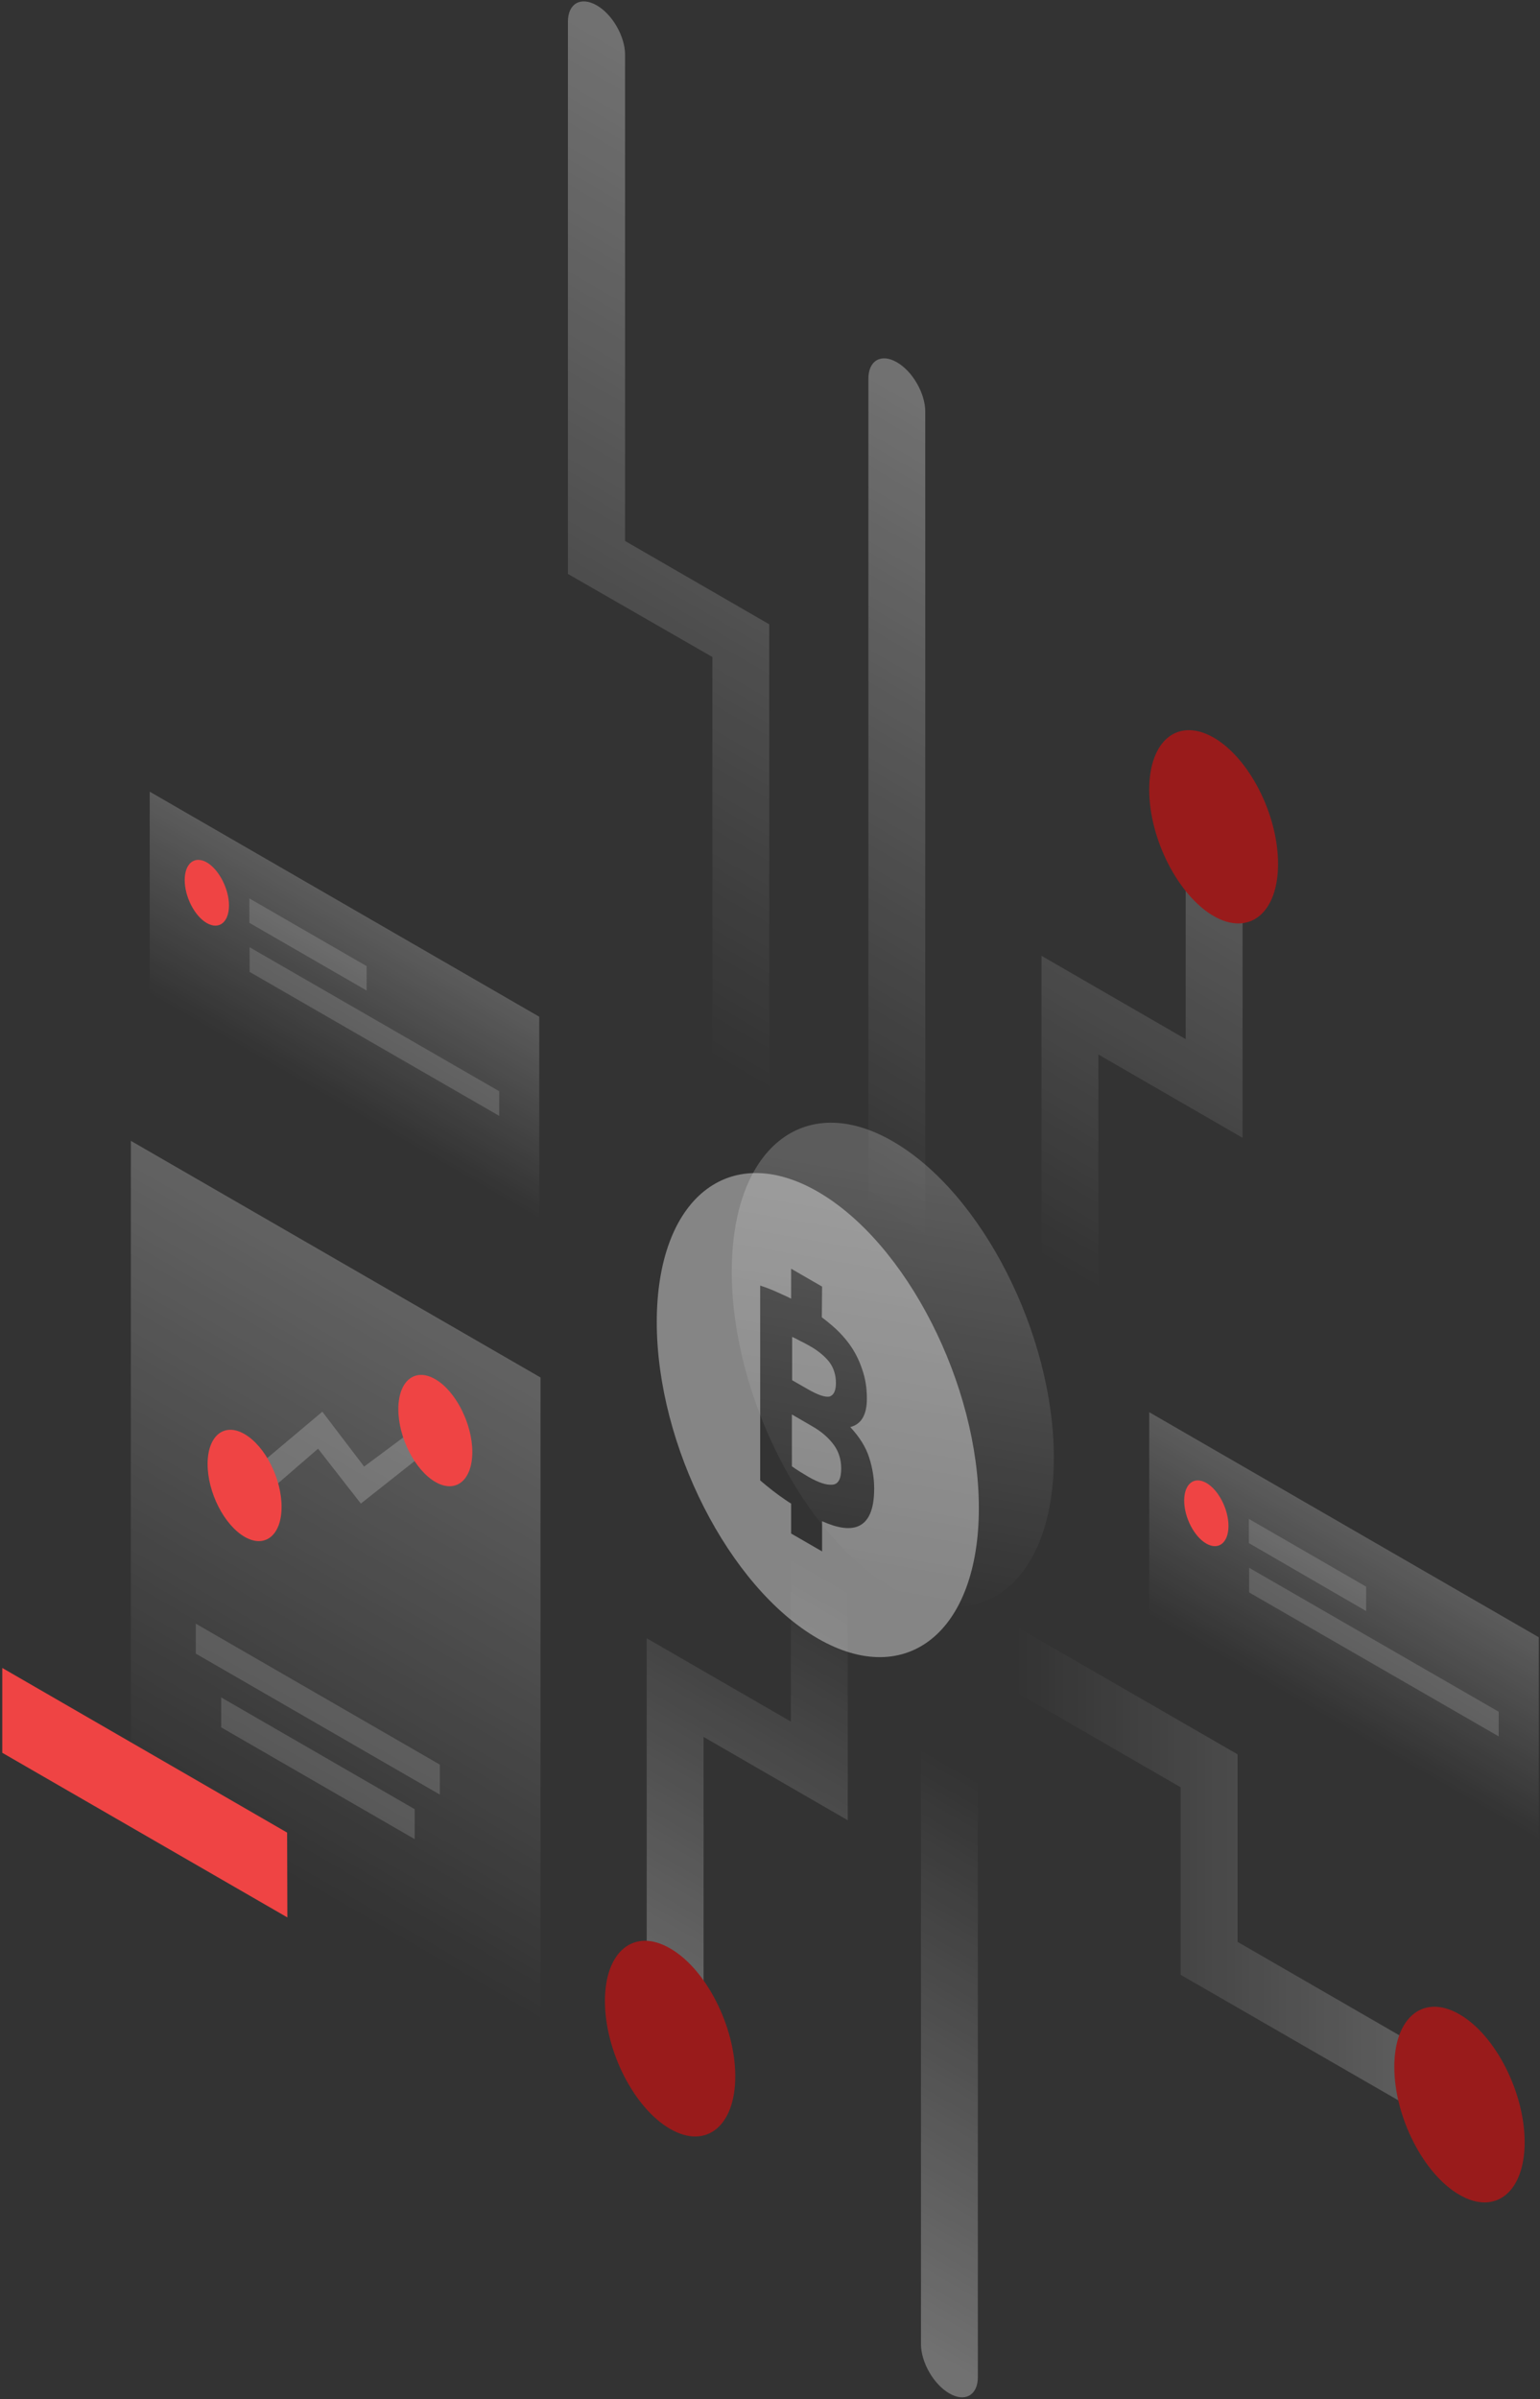 <?xml version="1.0" encoding="utf-8"?>
<svg xmlns="http://www.w3.org/2000/svg" fill="none" height="953" viewBox="0 0 612 953" width="612">
<rect x="0" y="0" width="612" height="953" fill="#333333" stroke="none"/>
<path d="M237.1 2.1C243.4 5.7 248.4 14.5 248.4 21.7V214.9L305.7 248V447.3C305.7 454.5 300.6 457.4 294.4 453.8C288.1 450.2 283.1 441.4 283.1 434.2V261L225.7 228V8.6C225.7 1.4 230.8 -1.5 237.1 2.1Z" fill="url(#paint0_linear_291_5507)" opacity="0.3"/>
<path d="M268.3 841.3C274.6 844.9 279.6 842 279.6 834.8V690L336.9 723.1V628.3C336.9 621.1 331.8 612.3 325.6 608.7C319.3 605.1 314.3 608 314.3 615.2V683.9L257 650.8V821.7C257 828.9 262.1 837.7 268.3 841.3Z" fill="url(#paint1_linear_291_5507)" opacity="0.3"/>
<path d="M356.4 143.9C362.7 147.5 367.7 156.3 367.7 163.5V492.2C367.7 499.4 362.6 502.3 356.4 498.7C350.1 495.1 345.1 486.3 345.1 479.1V150.4C345.1 143.2 350.2 140.3 356.4 143.9Z" fill="url(#paint2_linear_291_5507)" opacity="0.3"/>
<path d="M292.2 824.8C292.2 844.6 280.6 854 266.3 845.7C252 837.5 240.4 814.7 240.4 794.9C240.4 775.1 252 765.7 266.3 774C280.6 782.2 292.2 805 292.2 824.8Z" fill="#991B1B"/>
<path d="M482.5 308.7C476.2 305.1 471.2 308 471.2 315.2V412.8L413.9 379.7V499.6C413.9 506.8 419 515.6 425.2 519.2C431.5 522.8 436.5 519.9 436.5 512.7V418.9L493.8 452V328.3C493.8 321.1 488.7 312.3 482.5 308.7Z" fill="url(#paint3_linear_291_5507)" opacity="0.3"/>
<path d="M507.9 343.2C507.9 362.8 496.4 372 482.3 363.9C468.2 355.7 456.7 333.3 456.7 313.7C456.7 294.1 468.1 284.9 482.3 293C496.5 301.2 507.9 323.6 507.9 343.2Z" fill="#991B1B"/>
<path d="M592.1 842.4C592.1 835.2 587 826.4 580.8 822.8L491.8 771.4V696.9L403.4 645.9C397.1 642.3 392.1 645.2 392.1 652.4C392.1 659.6 397.2 668.4 403.4 672L469.2 710V784.5L580.9 848.9C587.1 852.5 592.1 849.6 592.1 842.4Z" fill="url(#paint4_linear_291_5507)" opacity="0.3"/>
<path d="M377.3 950.8C371 947.2 366 938.4 366 931.2V694.2C366 687 371.1 684.1 377.3 687.7C383.6 691.3 388.6 700.1 388.6 707.3V944.3C388.6 951.5 383.5 954.4 377.3 950.8Z" fill="url(#paint5_linear_291_5507)" opacity="0.3"/>
<path d="M605.9 851C605.9 870.8 594.3 880.2 580 871.9C565.7 863.7 554.1 840.9 554.1 821.1C554.1 801.3 565.7 791.9 580 800.2C594.3 808.4 605.9 831.2 605.9 851Z" fill="#991B1B"/>
<path d="M52 453.2L214.8 547.2V848.8L52 754.8V453.2Z" fill="url(#paint6_linear_291_5507)" opacity="0.3"/>
<path d="M77.8 645L174.8 701V712.9L77.8 656.9V645Z" fill="white" opacity="0.15"/>
<path d="M87.9 674.3L164.8 718.7V730.6L87.9 686.2V674.3Z" fill="white" opacity="0.15"/>
<path d="M114.1 728L0.9 662.6V696.3L114.2 761.7L114.1 728Z" fill="#EF4444"/>
<path d="M168.7 577.3L143.4 597.3L126.4 575.5L104.2 594.7L95.4 588.3L128.1 560.8L144.7 582.6L163 569L168.7 577.3Z" fill="white" opacity="0.2"/>
<path d="M187.7 576.8C187.7 588.1 181.1 593.4 173 588.7C164.9 584 158.3 571.1 158.3 559.8C158.3 548.5 164.9 543.2 173 547.9C181.1 552.6 187.7 565.6 187.7 576.8Z" fill="#EF4444"/>
<path d="M111.9 598.6C111.9 609.9 105.3 615.2 97.2 610.5C89.1 605.8 82.5 592.9 82.5 581.6C82.5 570.3 89.1 565 97.2 569.7C105.3 574.4 111.9 587.3 111.9 598.6Z" fill="#EF4444"/>
<path d="M611.5 650.4L456.7 561V641.6L611.5 731V650.4Z" fill="url(#paint7_linear_291_5507)" opacity="0.2"/>
<path d="M496.3 603.4L542.9 630.3V640L496.3 613V603.4Z" fill="white" opacity="0.15"/>
<path d="M496.4 622.8L595.6 680V689.8L496.4 632.6V622.8Z" fill="white" opacity="0.15"/>
<path d="M488.2 606.2C488.2 612.8 484.3 616 479.4 613.2C474.5 610.4 470.6 602.7 470.6 596.1C470.6 589.5 474.5 586.3 479.4 589.1C484.3 591.9 488.2 599.6 488.2 606.2Z" fill="#EF4444"/>
<path d="M214.3 403.9L59.5 314.5V395.1L214.3 484.5V403.9Z" fill="url(#paint8_linear_291_5507)" opacity="0.2"/>
<path d="M99.1 356.9L145.7 383.8V393.5L99.1 366.6V356.9Z" fill="white" opacity="0.15"/>
<path d="M99.2 376.3L198.4 433.5V443.3L99.2 386.1V376.3Z" fill="white" opacity="0.15"/>
<path d="M91 359.7C91 366.3 87.1 369.5 82.2 366.7C77.3 363.9 73.4 356.2 73.4 349.6C73.4 343 77.3 339.8 82.2 342.6C87 345.4 91 353.1 91 359.7Z" fill="#EF4444"/>
<path d="M418.8 579.1C418.8 628.1 390.1 651.3 354.8 630.9C319.4 610.5 290.8 554.2 290.8 505.2C290.8 456.2 319.5 433 354.8 453.4C390.2 473.8 418.8 530.1 418.8 579.1Z" fill="url(#paint9_linear_291_5507)" opacity="0.2"/>
<path d="M329.6 554.8C331.3 554.3 332.2 552.5 332.2 549.4C332.2 546.2 331.3 543.4 329.6 541.1C327.8 538.8 325.2 536.6 321.8 534.7C320.7 534.1 319.5 533.4 318.2 532.8C316.9 532.1 315.8 531.5 314.8 531.1V548.3L321.1 551.9C325.1 554.2 327.9 555.1 329.6 554.8Z" fill="white" opacity="0.4"/>
<path d="M322.8 566.6L314.7 561.9V582.5C315.7 583.2 316.7 583.9 317.7 584.5C318.8 585.2 320 585.9 321.3 586.7C325.2 588.9 328.3 590 330.7 589.8C333.1 589.7 334.3 587.5 334.3 583.4C334.3 579.8 333.3 576.6 331.3 573.9C329.3 571.2 326.5 568.7 322.8 566.6Z" fill="white" opacity="0.4"/>
<path d="M325 473.4C289.6 453 261 476.2 261 525.2C261 574.2 289.7 630.5 325 650.9C360.4 671.3 389 648.1 389 599.1C389 550.1 360.3 493.8 325 473.4ZM340.8 606.4C337.4 607.7 332.7 607 326.7 604.3V616.3L314.4 609.2V597.3C313.5 596.8 312.7 596.2 311.8 595.6C308.7 593.5 305.5 591 302.1 588.1V510.7C304.7 511.5 307.6 512.7 310.8 514.2C312 514.7 313.2 515.3 314.4 515.9V504L326.7 511.1L326.6 523.3C327.6 524.1 328.6 524.8 329.5 525.6C332.6 528.1 335.3 530.9 337.5 533.9C339.7 536.9 341.4 540.3 342.6 543.9C343.9 547.5 344.5 551.4 344.5 555.6C344.5 562 342.3 565.8 337.9 566.9C341.6 570.9 344.1 574.9 345.4 579C346.7 583 347.4 587.2 347.4 591.3C347.4 599.7 345.2 604.7 340.8 606.4Z" fill="white" opacity="0.4"/>
<defs>
<linearGradient gradientUnits="userSpaceOnUse" id="paint0_linear_291_5507" x1="350.669" x2="186.58" y1="80.743" y2="365.027">
<stop stop-color="white"/>
<stop offset="1" stop-color="white" stop-opacity="0"/>
</linearGradient>
<linearGradient gradientUnits="userSpaceOnUse" id="paint1_linear_291_5507" x1="231.98" x2="335.706" y1="807.272" y2="627.567">
<stop stop-color="white"/>
<stop offset="1" stop-color="white" stop-opacity="0"/>
</linearGradient>
<linearGradient gradientUnits="userSpaceOnUse" id="paint2_linear_291_5507" x1="427.564" x2="285.238" y1="198.008" y2="444.591">
<stop stop-color="white"/>
<stop offset="1" stop-color="white" stop-opacity="0"/>
</linearGradient>
<linearGradient gradientUnits="userSpaceOnUse" id="paint3_linear_291_5507" x1="543.155" x2="407.574" y1="261.129" y2="496.022">
<stop stop-color="white"/>
<stop offset="1" stop-color="white" stop-opacity="0"/>
</linearGradient>
<linearGradient gradientUnits="userSpaceOnUse" id="paint4_linear_291_5507" x1="629.403" x2="403.392" y1="747.416" y2="747.39">
<stop stop-color="white"/>
<stop offset="1" stop-color="white" stop-opacity="0"/>
</linearGradient>
<linearGradient gradientUnits="userSpaceOnUse" id="paint5_linear_291_5507" x1="325.958" x2="428.748" y1="908.076" y2="730.24">
<stop stop-color="white"/>
<stop offset="1" stop-color="white" stop-opacity="0"/>
</linearGradient>
<linearGradient gradientUnits="userSpaceOnUse" id="paint6_linear_291_5507" x1="232.233" x2="87.704" y1="479.772" y2="730.168">
<stop stop-color="white"/>
<stop offset="1" stop-color="white" stop-opacity="0"/>
</linearGradient>
<linearGradient gradientUnits="userSpaceOnUse" id="paint7_linear_291_5507" x1="551.559" x2="516.641" y1="615.753" y2="676.247">
<stop stop-color="white"/>
<stop offset="1" stop-color="white" stop-opacity="0"/>
</linearGradient>
<linearGradient gradientUnits="userSpaceOnUse" id="paint8_linear_291_5507" x1="154.359" x2="119.441" y1="369.253" y2="429.747">
<stop stop-color="white"/>
<stop offset="1" stop-color="white" stop-opacity="0"/>
</linearGradient>
<linearGradient gradientUnits="userSpaceOnUse" id="paint9_linear_291_5507" x1="367.657" x2="338.712" y1="468.933" y2="633.763">
<stop stop-color="white"/>
<stop offset="1" stop-color="white" stop-opacity="0"/>
</linearGradient>
</defs>
</svg>